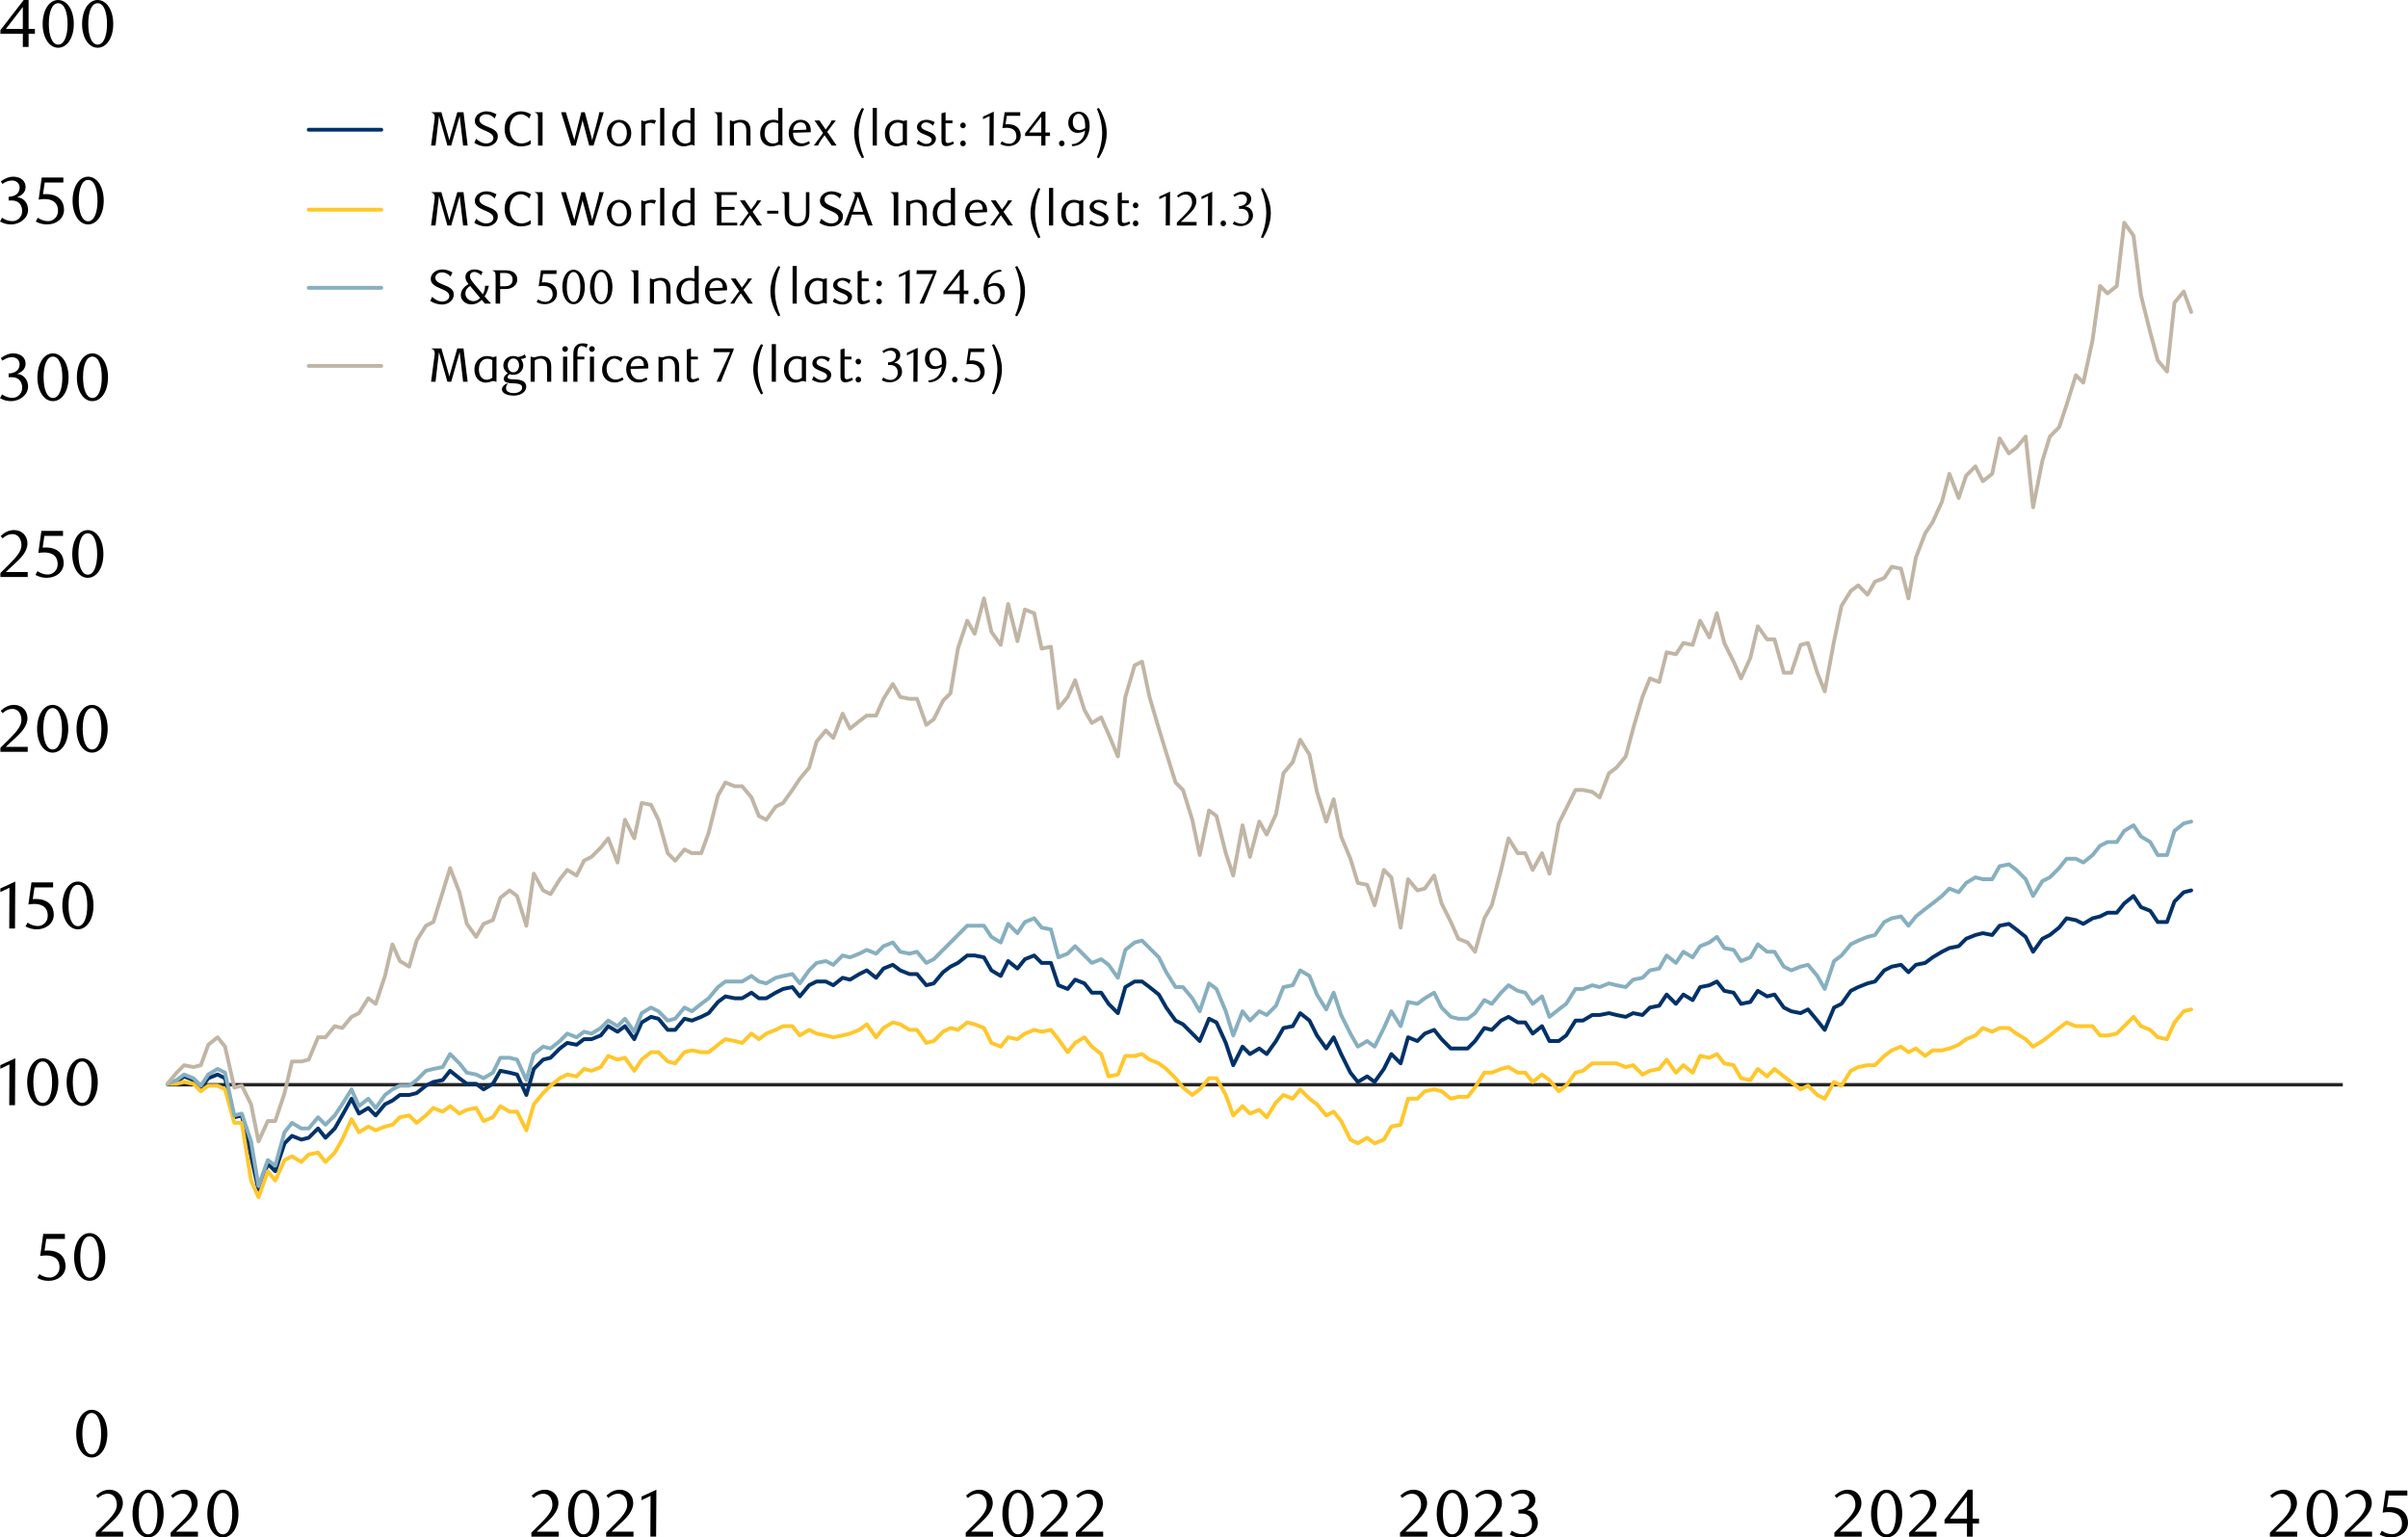 <?xml version="1.0" encoding="UTF-8"?><svg id="GAM" xmlns="http://www.w3.org/2000/svg" xmlns:xlink="http://www.w3.org/1999/xlink" viewBox="0 0 1415.076 903.65"><defs><style>.cls-1,.cls-2,.cls-3,.cls-4,.cls-5,.cls-6{fill:none;}.cls-2{stroke:#003168;}.cls-2,.cls-3,.cls-4,.cls-5{stroke-linecap:round;stroke-width:2.25px;}.cls-2,.cls-3,.cls-4,.cls-5,.cls-6{stroke-linejoin:round;}.cls-3{stroke:#87afbf;}.cls-4{stroke:#ffc72c;}.cls-5{stroke:#c1b5a5;}.cls-6{stroke:#262626;stroke-width:2px;}.cls-7{clip-path:url(#clippath);}</style><clipPath id="clippath"><rect class="cls-1" x="97.803" y="15.579" width="1278.955" height="828.588"/></clipPath></defs><line class="cls-6" x1="97.805" y1="637.567" x2="1376.76" y2="637.567"/><g class="cls-7"><polyline class="cls-2" points="98.351 637.02 103.817 635.927 108.19 632.648 113.655 634.834 118.028 639.207 122.4 633.741 127.866 631.555 132.238 633.741 137.704 656.697 142.076 655.603 147.542 679.652 151.915 699.328 157.38 684.025 161.753 688.397 167.218 672 171.591 667.628 177.056 669.814 181.429 668.721 186.895 663.255 191.267 668.721 196.733 663.255 201.105 655.603 206.571 645.765 210.943 654.51 216.409 651.231 220.781 655.603 226.247 649.045 230.619 646.858 234.992 643.579 240.458 643.579 244.83 642.486 250.296 638.113 254.668 635.927 260.134 634.834 264.506 629.368 269.972 633.741 274.344 637.02 279.81 637.02 284.183 640.3 289.648 637.02 294.021 629.368 299.486 630.462 303.859 631.555 309.324 643.579 313.697 628.275 319.163 622.81 323.535 621.717 329.001 616.251 333.373 612.972 338.839 614.065 343.211 610.785 347.584 610.785 353.049 608.599 357.422 603.133 362.888 606.413 367.26 603.133 372.726 610.785 377.098 600.947 382.564 597.668 386.936 598.761 392.402 605.32 396.774 605.32 402.24 598.761 406.612 599.854 412.078 597.668 416.451 595.482 421.916 588.923 426.289 585.643 431.754 586.737 436.127 586.737 441.592 583.457 445.965 586.737 450.337 586.737 455.803 583.457 460.176 581.271 465.641 580.178 470.014 585.643 475.479 579.085 479.852 576.898 485.317 576.898 489.69 579.085 495.156 574.712 499.528 575.805 504.994 572.526 509.366 570.34 514.832 574.712 519.204 569.247 524.67 567.06 529.042 570.34 534.508 572.526 538.88 572.526 544.346 579.085 548.719 577.992 554.184 571.433 558.557 568.153 562.929 565.967 568.395 561.595 572.767 561.595 578.233 562.688 582.605 570.34 588.071 573.619 592.444 564.874 597.909 569.247 602.282 563.781 607.747 561.595 612.12 565.967 617.585 565.967 621.958 579.085 627.424 581.271 631.796 575.805 637.262 577.992 641.634 583.457 647.1 583.457 651.472 590.016 656.938 595.482 661.31 580.178 666.776 576.898 671.149 576.898 675.521 580.178 680.987 584.55 685.359 592.202 690.825 599.854 695.197 602.04 700.663 607.506 705.035 611.878 710.501 598.761 714.873 600.947 720.339 612.972 724.712 626.089 730.177 615.158 734.55 619.53 740.015 616.251 744.388 619.53 749.853 611.878 754.226 604.227 759.692 603.133 764.064 595.482 769.53 599.854 773.902 608.599 779.368 616.251 783.74 609.692 788.113 619.53 793.578 630.462 797.951 635.927 803.417 632.648 807.789 635.927 813.255 628.275 817.627 619.53 823.093 624.996 827.465 609.692 832.931 611.878 837.303 607.506 842.769 605.32 847.142 610.785 852.607 616.251 856.98 616.251 862.445 616.251 866.818 611.878 872.283 604.227 876.656 605.32 882.121 599.854 886.494 597.668 891.96 600.947 896.332 600.947 900.705 607.506 906.17 603.133 910.543 611.878 916.008 611.878 920.381 608.599 925.846 599.854 930.219 599.854 935.685 596.575 940.057 596.575 945.523 595.482 949.895 596.575 955.361 597.668 959.733 595.482 965.199 596.575 969.571 592.202 975.037 591.109 979.41 584.55 984.875 590.016 989.248 584.55 994.713 587.83 999.086 580.178 1004.551 579.085 1008.924 576.898 1013.296 582.364 1018.762 583.457 1023.135 590.016 1028.6 588.923 1032.973 582.364 1038.438 585.643 1042.811 584.55 1048.276 592.202 1052.649 594.388 1058.114 595.482 1062.487 593.295 1067.953 599.854 1072.325 605.32 1077.791 592.202 1082.163 590.016 1087.629 582.364 1092.001 580.178 1097.467 577.992 1101.839 576.898 1107.305 570.34 1111.678 568.153 1117.143 567.06 1121.516 571.433 1125.888 567.06 1131.354 565.967 1135.726 562.688 1141.192 559.408 1145.564 557.222 1151.03 556.129 1155.403 551.757 1160.868 549.57 1165.241 548.477 1170.706 549.57 1175.079 544.105 1180.544 543.012 1184.917 546.291 1190.383 550.663 1194.755 559.408 1200.221 551.757 1204.593 549.57 1210.059 545.198 1214.431 539.732 1219.897 540.825 1224.269 543.012 1229.735 539.732 1234.108 538.639 1238.48 536.453 1243.946 536.453 1248.318 530.987 1253.784 526.615 1258.156 533.173 1263.622 535.36 1267.994 541.918 1273.46 541.918 1277.832 529.894 1283.298 524.428 1287.671 523.335"/><polyline class="cls-4" points="98.351 637.02 103.817 637.02 108.19 635.927 113.655 637.02 118.028 641.393 122.4 638.113 127.866 638.113 132.238 640.3 137.704 659.976 142.076 659.976 147.542 693.863 151.915 703.701 157.38 688.397 161.753 693.863 167.218 681.838 171.591 679.652 177.056 682.932 181.429 678.559 186.895 677.466 191.267 682.932 196.733 677.466 201.105 669.814 206.571 657.79 210.943 665.442 216.409 662.162 220.781 664.348 226.247 662.162 230.619 661.069 234.992 656.697 240.458 655.603 244.83 659.976 250.296 655.603 254.668 651.231 260.134 653.417 264.506 650.138 269.972 654.51 274.344 652.324 279.81 651.231 284.183 658.883 289.648 656.697 294.021 650.138 299.486 653.417 303.859 653.417 309.324 664.348 313.697 649.045 319.163 642.486 323.535 638.113 329.001 633.741 333.373 631.555 338.839 632.648 343.211 628.275 347.584 629.368 353.049 627.182 357.422 620.623 362.888 622.81 367.26 621.717 372.726 629.368 377.098 622.81 382.564 618.437 386.936 618.437 392.402 623.903 396.774 624.996 402.24 618.437 406.612 617.344 412.078 618.437 416.451 618.437 421.916 614.065 426.289 610.785 431.754 611.878 436.127 612.972 441.592 607.506 445.965 610.785 450.337 607.506 455.803 605.32 460.176 603.133 465.641 603.133 470.014 608.599 475.479 605.32 479.852 607.506 485.317 608.599 489.69 609.692 495.156 608.599 499.528 607.506 504.994 605.32 509.366 602.04 514.832 609.692 519.204 604.227 524.67 600.947 529.042 602.04 534.508 605.32 538.88 605.32 544.346 612.972 548.719 611.878 554.184 606.413 558.557 604.227 562.929 605.32 568.395 600.947 572.767 602.04 578.233 604.227 582.605 612.972 588.071 615.158 592.444 609.692 597.909 610.785 602.282 607.506 607.747 605.32 612.12 606.413 617.585 605.32 621.958 610.785 627.424 618.437 631.796 612.972 637.262 609.692 641.634 615.158 647.1 619.53 651.472 632.648 656.938 631.555 661.31 620.623 666.776 620.623 671.149 619.53 675.521 622.81 680.987 624.996 685.359 628.275 690.825 633.741 695.197 639.207 700.663 643.579 705.035 640.3 710.501 633.741 714.873 633.741 720.339 643.579 724.712 655.603 730.177 650.138 734.55 654.51 740.015 652.324 744.388 656.697 749.853 647.952 754.226 643.579 759.692 645.765 764.064 640.3 769.53 645.765 773.902 649.045 779.368 655.603 783.74 653.417 788.113 658.883 793.578 669.814 797.951 672 803.417 668.721 807.789 672 813.255 669.814 817.627 662.162 823.093 661.069 827.465 645.765 832.931 645.765 837.303 641.393 842.769 640.3 847.142 641.393 852.607 645.765 856.98 644.672 862.445 644.672 866.818 639.207 872.283 630.462 876.656 630.462 882.121 628.275 886.494 627.182 891.96 630.462 896.332 630.462 900.705 635.927 906.17 631.555 910.543 634.834 916.008 641.393 920.381 638.113 925.846 630.462 930.219 629.368 935.685 624.996 940.057 624.996 945.523 624.996 949.895 624.996 955.361 627.182 959.733 626.089 965.199 631.555 969.571 629.368 975.037 628.275 979.41 622.81 984.875 630.462 989.248 626.089 994.713 630.462 999.086 620.623 1004.551 621.717 1008.924 619.53 1013.296 624.996 1018.762 626.089 1023.135 633.741 1028.6 634.834 1032.973 628.275 1038.438 632.648 1042.811 628.275 1048.276 632.648 1052.649 635.927 1058.114 640.3 1062.487 638.113 1067.953 643.579 1072.325 645.765 1077.791 635.927 1082.163 638.113 1087.629 629.368 1092.001 627.182 1097.467 626.089 1101.839 626.089 1107.305 620.623 1111.678 617.344 1117.143 615.158 1121.516 618.437 1125.888 616.251 1131.354 620.623 1135.726 617.344 1141.192 617.344 1145.564 616.251 1151.03 614.065 1155.403 610.785 1160.868 608.599 1165.241 604.227 1170.706 606.413 1175.079 604.227 1180.544 604.227 1184.917 607.506 1190.383 610.785 1194.755 615.158 1200.221 611.878 1204.593 608.599 1210.059 604.227 1214.431 600.947 1219.897 603.133 1224.269 603.133 1229.735 603.133 1234.108 608.599 1238.48 608.599 1243.946 607.506 1248.318 603.133 1253.784 597.668 1258.156 603.133 1263.622 605.32 1267.994 609.692 1273.46 610.785 1277.832 600.947 1283.298 594.388 1287.671 593.295"/><polyline class="cls-3" points="98.351 637.02 103.817 634.834 108.19 631.555 113.655 633.741 118.028 638.113 122.4 631.555 127.866 628.275 132.238 630.462 137.704 655.603 142.076 654.51 147.542 670.907 151.915 697.142 157.38 681.838 161.753 685.118 167.218 665.442 171.591 659.976 177.056 663.255 181.429 663.255 186.895 656.697 191.267 661.069 196.733 655.603 201.105 649.045 206.571 640.3 210.943 650.138 216.409 645.765 220.781 651.231 226.247 643.579 230.619 640.3 234.992 638.113 240.458 638.113 244.83 634.834 250.296 629.368 254.668 628.275 260.134 627.182 264.506 619.53 269.972 624.996 274.344 630.462 279.81 631.555 284.183 633.741 289.648 630.462 294.021 621.717 299.486 621.717 303.859 622.81 309.324 634.834 313.697 619.53 319.163 615.158 323.535 616.251 329.001 611.878 333.373 607.506 338.839 609.692 343.211 606.413 347.584 607.506 353.049 604.227 357.422 599.854 362.888 603.133 367.26 598.761 372.726 606.413 377.098 595.482 382.564 592.202 386.936 594.388 392.402 599.854 396.774 598.761 402.24 592.202 406.612 594.388 412.078 590.016 416.451 586.737 421.916 580.178 426.289 576.898 431.754 576.898 436.127 576.898 441.592 573.619 445.965 576.898 450.337 577.992 455.803 574.712 460.176 573.619 465.641 572.526 470.014 577.992 475.479 570.34 479.852 565.967 485.317 564.874 489.69 567.06 495.156 561.595 499.528 562.688 504.994 560.502 509.366 558.315 514.832 560.502 519.204 556.129 524.67 553.943 529.042 559.408 534.508 560.502 538.88 559.408 544.346 565.967 548.719 563.781 554.184 558.315 558.557 553.943 562.929 549.57 568.395 544.105 572.767 544.105 578.233 544.105 582.605 550.663 588.071 553.943 592.444 543.012 597.909 548.477 602.282 541.918 607.747 539.732 612.12 545.198 617.585 546.291 621.958 562.688 627.424 560.502 631.796 556.129 637.262 561.595 641.634 565.967 647.1 563.781 651.472 567.06 656.938 574.712 661.31 558.315 666.776 553.943 671.149 552.85 675.521 557.222 680.987 562.688 685.359 571.433 690.825 580.178 695.197 580.178 700.663 586.737 705.035 594.388 710.501 577.992 714.873 581.271 720.339 594.388 724.712 608.599 730.177 594.388 734.55 599.854 740.015 594.388 744.388 596.575 749.853 591.109 754.226 580.178 759.692 579.085 764.064 570.34 769.53 573.619 773.902 584.55 779.368 593.295 783.74 583.457 788.113 596.575 793.578 607.506 797.951 615.158 803.417 611.878 807.789 615.158 813.255 604.227 817.627 594.388 823.093 603.133 827.465 588.923 832.931 590.016 837.303 586.737 842.769 583.457 847.142 592.202 852.607 597.668 856.98 598.761 862.445 598.761 866.818 595.482 872.283 587.83 876.656 590.016 882.121 583.457 886.494 579.085 891.96 582.364 896.332 583.457 900.705 590.016 906.17 585.643 910.543 597.668 916.008 593.295 920.381 590.016 925.846 581.271 930.219 581.271 935.685 579.085 940.057 580.178 945.523 577.992 949.895 579.085 955.361 580.178 959.733 575.805 965.199 574.712 969.571 570.34 975.037 569.247 979.41 561.595 984.875 565.967 989.248 559.408 994.713 562.688 999.086 556.129 1004.551 553.943 1008.924 550.663 1013.296 557.222 1018.762 558.315 1023.135 564.874 1028.6 562.688 1032.973 555.036 1038.438 559.408 1042.811 559.408 1048.276 568.153 1052.649 570.34 1058.114 568.153 1062.487 567.06 1067.953 573.619 1072.325 581.271 1077.791 564.874 1082.163 561.595 1087.629 555.036 1092.001 552.85 1097.467 550.663 1101.839 549.57 1107.305 541.918 1111.678 539.732 1117.143 538.639 1121.516 544.105 1125.888 538.639 1131.354 534.267 1135.726 530.987 1141.192 526.615 1145.564 522.242 1151.03 524.428 1155.403 518.963 1160.868 515.683 1165.241 516.777 1170.706 516.777 1175.079 509.125 1180.544 508.032 1184.917 511.311 1190.383 516.777 1194.755 526.615 1200.221 517.87 1204.593 515.683 1210.059 510.218 1214.431 504.752 1219.897 504.752 1224.269 506.939 1229.735 502.566 1234.108 497.1 1238.48 494.914 1243.946 494.914 1248.318 488.355 1253.784 485.076 1258.156 491.635 1263.622 494.914 1267.994 502.566 1273.46 502.566 1277.832 488.355 1283.298 483.983 1287.671 482.89"/><polyline class="cls-5" points="98.351 637.02 103.817 630.462 108.19 626.089 113.655 627.182 118.028 626.089 122.4 614.065 127.866 609.692 132.238 615.158 137.704 639.207 142.076 638.113 147.542 649.045 151.915 670.907 157.38 658.883 161.753 658.883 167.218 642.486 171.591 623.903 177.056 623.903 181.429 622.81 186.895 609.692 191.267 609.692 196.733 603.133 201.105 604.227 206.571 597.668 210.943 595.482 216.409 586.737 220.781 590.016 226.247 573.619 230.619 555.036 234.992 564.874 240.458 568.153 244.83 552.85 250.296 544.105 254.668 541.918 260.134 524.428 264.506 510.218 269.972 524.428 274.344 543.012 279.81 550.663 284.183 543.012 289.648 540.825 294.021 527.708 299.486 523.335 303.859 526.615 309.324 544.105 313.697 513.497 319.163 523.335 323.535 525.522 329.001 516.777 333.373 511.311 338.839 514.59 343.211 505.845 347.584 503.659 353.049 498.194 357.422 492.728 362.888 506.939 367.26 481.797 372.726 492.728 377.098 471.959 382.564 473.052 386.936 481.797 392.402 501.473 396.774 505.845 402.24 499.287 406.612 501.473 412.078 501.473 416.451 489.449 421.916 467.586 426.289 459.934 431.754 462.12 436.127 462.12 441.592 468.679 445.965 479.61 450.337 481.797 455.803 474.145 460.176 471.959 465.641 464.307 470.014 457.748 475.479 451.189 479.852 435.885 485.317 429.327 489.69 433.699 495.156 419.489 499.528 428.234 504.994 423.861 509.366 420.582 514.832 420.582 519.204 410.744 524.67 401.999 529.042 409.65 534.508 410.744 538.88 410.744 544.346 426.047 548.719 422.768 554.184 411.837 558.557 407.464 562.929 381.229 568.395 364.832 572.767 372.484 578.233 351.715 582.605 371.391 588.071 379.043 592.444 354.994 597.909 376.857 602.282 358.274 607.747 360.46 612.12 381.229 617.585 380.136 621.958 416.209 627.424 409.65 631.796 399.812 637.262 417.302 641.634 424.954 647.1 421.675 651.472 431.513 656.938 444.63 661.31 409.65 666.776 391.067 671.149 388.881 675.521 409.65 680.987 428.234 685.359 442.444 690.825 459.934 695.197 464.307 700.663 481.797 705.035 502.566 710.501 476.331 714.873 479.61 720.339 501.473 724.712 514.59 730.177 485.076 734.55 503.659 740.015 482.89 744.388 490.542 749.853 478.517 754.226 454.469 759.692 447.91 764.064 434.792 769.53 443.537 773.902 465.4 779.368 482.89 783.74 469.772 788.113 491.635 793.578 504.752 797.951 518.963 803.417 520.056 807.789 532.08 813.255 511.311 817.627 515.683 823.093 545.198 827.465 516.777 832.931 523.335 837.303 522.242 842.769 514.59 847.142 530.987 852.607 541.918 856.98 551.757 862.445 553.943 866.818 559.408 872.283 539.732 876.656 532.08 882.121 511.311 886.494 492.728 891.96 501.473 896.332 501.473 900.705 511.311 906.17 501.473 910.543 513.497 916.008 483.983 920.381 475.238 925.846 464.307 930.219 464.307 935.685 465.4 940.057 468.679 945.523 454.469 949.895 451.189 955.361 444.63 959.733 428.234 965.199 409.65 969.571 398.719 975.037 400.905 979.41 383.415 984.875 384.509 989.248 377.95 994.713 379.043 999.086 364.832 1004.551 374.67 1008.924 360.46 1013.296 377.95 1018.762 388.881 1023.135 398.719 1028.6 386.695 1032.973 368.112 1038.438 375.764 1042.811 375.764 1048.276 395.44 1052.649 395.44 1058.114 379.043 1062.487 377.95 1067.953 395.44 1072.325 406.371 1077.791 376.857 1082.163 356.087 1087.629 347.342 1092.001 344.063 1097.467 349.529 1101.839 341.877 1107.305 339.691 1111.678 333.132 1117.143 334.225 1121.516 351.715 1125.888 327.666 1131.354 313.456 1135.726 306.897 1141.192 294.872 1145.564 278.476 1151.03 292.686 1155.403 279.569 1160.868 274.103 1165.241 282.848 1170.706 278.476 1175.079 257.706 1180.544 266.451 1184.917 263.172 1190.383 256.613 1194.755 298.152 1200.221 270.824 1204.593 256.613 1210.059 251.147 1214.431 238.03 1219.897 220.54 1224.269 224.912 1229.735 199.771 1234.108 168.07 1238.48 172.443 1243.946 168.07 1248.318 130.904 1253.784 138.556 1258.156 173.536 1263.622 195.398 1267.994 211.795 1273.46 218.354 1277.832 177.908 1283.298 171.349 1287.671 183.374"/></g><path d="M53.874,856.664c-5.194,0-9.09-5.824-9.09-13.932,0-8.225,3.856-14.127,9.09-14.127,5.312,0,9.208,5.902,9.208,14.088s-3.896,13.971-9.208,13.971ZM53.913,830.494c-3.66,0-5.51,5.234-5.51,12.16,0,6.887,1.929,12.16,5.51,12.16,3.62,0,5.509-5.273,5.509-12.082,0-6.965-1.85-12.238-5.509-12.238Z"/><path d="M38.132,728.178h-10.94l-1.023,6.887c.59-.04,1.181-.079,1.731-.079,8.343,0,10.625,5.116,10.625,9.209,0,5.272-4.644,8.618-9.877,8.618-2.125,0-4.171-.354-6.729-1.692l1.22-2.243c1.889,1.338,3.975,2.007,6.1,2.007,2.873,0,5.746-2.4,5.746-5.981,0-5.628-4.132-7.005-7.949-7.005-1.22,0-2.44.157-3.423.314l1.81-12.986h12.711v2.952Z"/><path d="M52.652,752.812c-5.194,0-9.09-5.824-9.09-13.932,0-8.225,3.856-14.127,9.09-14.127,5.312,0,9.208,5.902,9.208,14.088s-3.896,13.971-9.208,13.971ZM52.692,726.643c-3.66,0-5.51,5.234-5.51,12.16,0,6.887,1.929,12.16,5.51,12.16,3.62,0,5.509-5.273,5.509-12.082,0-6.965-1.85-12.238-5.509-12.238Z"/><path d="M5.431,649.592l.118-23.966-5.352,2.559v-2.126l8.776-4.053-.158,27.586h-3.384Z"/><path d="M25.067,650.064c-5.194,0-9.09-5.824-9.09-13.932,0-8.225,3.856-14.127,9.09-14.127,5.312,0,9.208,5.902,9.208,14.088s-3.896,13.971-9.208,13.971ZM25.107,623.895c-3.66,0-5.51,5.234-5.51,12.16,0,6.887,1.929,12.16,5.51,12.16,3.62,0,5.509-5.273,5.509-12.082,0-6.965-1.85-12.238-5.509-12.238Z"/><path d="M48.246,650.064c-5.194,0-9.09-5.824-9.09-13.932,0-8.225,3.856-14.127,9.09-14.127,5.312,0,9.208,5.902,9.208,14.088s-3.896,13.971-9.208,13.971ZM48.285,623.895c-3.66,0-5.51,5.234-5.51,12.16,0,6.887,1.929,12.16,5.51,12.16,3.62,0,5.509-5.273,5.509-12.082,0-6.965-1.85-12.238-5.509-12.238Z"/><path d="M5.431,545.74l.118-23.966-5.352,2.559v-2.126l8.776-4.053-.158,27.586h-3.384Z"/><path d="M31.207,521.578h-10.94l-1.023,6.887c.59-.04,1.181-.079,1.731-.079,8.343,0,10.625,5.116,10.625,9.209,0,5.272-4.644,8.618-9.878,8.618-2.125,0-4.171-.354-6.729-1.692l1.22-2.243c1.889,1.338,3.975,2.007,6.1,2.007,2.873,0,5.746-2.4,5.746-5.981,0-5.628-4.132-7.005-7.949-7.005-1.22,0-2.44.157-3.424.314l1.811-12.986h12.711v2.952Z"/><path d="M45.727,546.213c-5.194,0-9.09-5.824-9.09-13.932,0-8.225,3.856-14.127,9.09-14.127,5.312,0,9.208,5.902,9.208,14.088s-3.896,13.971-9.208,13.971ZM45.767,520.043c-3.66,0-5.51,5.234-5.51,12.16,0,6.887,1.929,12.16,5.51,12.16,3.62,0,5.509-5.273,5.509-12.082,0-6.965-1.85-12.238-5.509-12.238Z"/><path d="M.236,441.889v-2.361l5.194-5.155c4.329-4.289,7.162-7.674,7.162-11.137,0-3.777-2.007-6.571-5.234-6.571-2.282,0-4.25,1.022-5.824,2.519l-1.142-1.417c2.558-2.282,4.88-3.463,7.949-3.463,4.329,0,7.792,3.188,7.792,7.831,0,4.84-4.132,8.814-6.533,11.058l-6.218,5.785h12.908v2.912H.236Z"/><path d="M30.892,442.361c-5.194,0-9.09-5.824-9.09-13.932,0-8.225,3.856-14.127,9.09-14.127,5.312,0,9.208,5.902,9.208,14.088s-3.896,13.971-9.208,13.971ZM30.932,416.191c-3.66,0-5.51,5.234-5.51,12.16,0,6.887,1.929,12.16,5.51,12.16,3.62,0,5.509-5.273,5.509-12.082,0-6.965-1.85-12.238-5.509-12.238Z"/><path d="M54.07,442.361c-5.194,0-9.09-5.824-9.09-13.932,0-8.225,3.856-14.127,9.09-14.127,5.312,0,9.208,5.902,9.208,14.088s-3.896,13.971-9.208,13.971ZM54.109,416.191c-3.66,0-5.51,5.234-5.51,12.16,0,6.887,1.929,12.16,5.51,12.16,3.62,0,5.509-5.273,5.509-12.082,0-6.965-1.85-12.238-5.509-12.238Z"/><path d="M.236,339.139v-2.361l5.194-5.155c4.329-4.289,7.162-7.674,7.162-11.137,0-3.777-2.007-6.571-5.234-6.571-2.282,0-4.25,1.022-5.824,2.519l-1.142-1.417c2.558-2.282,4.88-3.463,7.949-3.463,4.329,0,7.792,3.188,7.792,7.831,0,4.84-4.132,8.814-6.533,11.058l-6.218,5.785h12.908v2.912H.236Z"/><path d="M37.031,314.977h-10.94l-1.023,6.887c.59-.04,1.181-.079,1.731-.079,8.343,0,10.625,5.116,10.625,9.209,0,5.272-4.644,8.618-9.877,8.618-2.125,0-4.171-.354-6.729-1.692l1.22-2.243c1.889,1.338,3.975,2.007,6.1,2.007,2.873,0,5.746-2.4,5.746-5.981,0-5.628-4.132-7.005-7.949-7.005-1.22,0-2.44.157-3.423.314l1.81-12.986h12.711v2.952Z"/><path d="M51.552,339.611c-5.194,0-9.09-5.824-9.09-13.932,0-8.225,3.856-14.127,9.09-14.127,5.312,0,9.208,5.902,9.208,14.088s-3.896,13.971-9.208,13.971ZM51.591,313.441c-3.66,0-5.51,5.234-5.51,12.16,0,6.887,1.929,12.16,5.51,12.16,3.62,0,5.509-5.273,5.509-12.082,0-6.965-1.85-12.238-5.509-12.238Z"/><path d="M16.489,227.222c0,4.801-4.762,8.54-9.956,8.54-1.968,0-4.093-.354-6.533-1.692l1.181-2.243c1.928,1.338,3.975,2.007,6.139,2.007,2.951,0,5.706-2.361,5.706-5.903,0-4.092-2.558-6.217-5.864-6.217h-2.085v-2.204c3.778-.118,6.454-1.968,6.454-5.47,0-2.4-1.967-4.093-4.368-4.093-2.085,0-3.778.669-5.745,2.007l-.945-1.495c2.322-1.692,4.762-2.755,7.359-2.755,4.289,0,7.201,2.479,7.201,6.021,0,3.188-2.204,4.998-4.998,6.021,3.856.314,6.454,3.424,6.454,7.477Z"/><path d="M31.088,235.762c-5.194,0-9.09-5.824-9.09-13.932,0-8.225,3.856-14.127,9.09-14.127,5.312,0,9.208,5.902,9.208,14.088s-3.896,13.971-9.208,13.971ZM31.128,209.592c-3.66,0-5.51,5.234-5.51,12.16,0,6.887,1.929,12.16,5.51,12.16,3.62,0,5.509-5.273,5.509-12.082,0-6.965-1.85-12.238-5.509-12.238Z"/><path d="M54.267,235.762c-5.194,0-9.09-5.824-9.09-13.932,0-8.225,3.856-14.127,9.09-14.127,5.312,0,9.208,5.902,9.208,14.088s-3.896,13.971-9.208,13.971ZM54.306,209.592c-3.66,0-5.51,5.234-5.51,12.16,0,6.887,1.929,12.16,5.51,12.16,3.62,0,5.509-5.273,5.509-12.082,0-6.965-1.85-12.238-5.509-12.238Z"/><path d="M16.489,123.37c0,4.801-4.762,8.54-9.956,8.54-1.968,0-4.093-.354-6.533-1.692l1.181-2.243c1.928,1.338,3.975,2.007,6.139,2.007,2.951,0,5.706-2.361,5.706-5.903,0-4.092-2.558-6.217-5.864-6.217h-2.085v-2.204c3.778-.118,6.454-1.968,6.454-5.47,0-2.4-1.967-4.092-4.368-4.092-2.085,0-3.778.669-5.745,2.007l-.945-1.496c2.322-1.692,4.762-2.754,7.359-2.754,4.289,0,7.201,2.479,7.201,6.021,0,3.188-2.204,4.998-4.998,6.021,3.856.315,6.454,3.424,6.454,7.477Z"/><path d="M37.228,107.275h-10.94l-1.023,6.887c.59-.039,1.181-.079,1.731-.079,8.343,0,10.625,5.116,10.625,9.209,0,5.272-4.644,8.618-9.877,8.618-2.125,0-4.171-.354-6.729-1.692l1.22-2.243c1.889,1.338,3.975,2.007,6.1,2.007,2.873,0,5.746-2.4,5.746-5.981,0-5.628-4.132-7.005-7.949-7.005-1.22,0-2.44.157-3.423.314l1.81-12.986h12.711v2.951Z"/><path d="M51.748,131.91c-5.194,0-9.09-5.824-9.09-13.932,0-8.224,3.856-14.127,9.09-14.127,5.312,0,9.208,5.903,9.208,14.088s-3.896,13.971-9.208,13.971ZM51.788,105.74c-3.66,0-5.51,5.234-5.51,12.16,0,6.887,1.929,12.16,5.51,12.16,3.62,0,5.509-5.273,5.509-12.082,0-6.965-1.85-12.238-5.509-12.238Z"/><path d="M16.804,19.833v7.752h-3.384v-7.752H.236v-2.125L13.931,0h2.873v17h3.699v2.833h-3.699ZM13.419,4.093L3.463,17h9.956V4.093Z"/><path d="M34.158,28.058c-5.194,0-9.09-5.824-9.09-13.931,0-8.225,3.856-14.127,9.09-14.127,5.312,0,9.208,5.903,9.208,14.088s-3.896,13.97-9.208,13.97ZM34.197,1.889c-3.66,0-5.51,5.234-5.51,12.16,0,6.887,1.929,12.16,5.51,12.16,3.62,0,5.509-5.273,5.509-12.081,0-6.965-1.85-12.239-5.509-12.239Z"/><path d="M57.336,28.058c-5.194,0-9.09-5.824-9.09-13.931,0-8.225,3.856-14.127,9.09-14.127,5.312,0,9.208,5.903,9.208,14.088s-3.896,13.97-9.208,13.97ZM57.375,1.889c-3.66,0-5.51,5.234-5.51,12.16,0,6.887,1.929,12.16,5.51,12.16,3.62,0,5.509-5.273,5.509-12.081,0-6.965-1.85-12.239-5.509-12.239Z"/><path d="M56.312,903.178v-2.361l5.194-5.155c4.329-4.289,7.162-7.674,7.162-11.137,0-3.777-2.007-6.571-5.234-6.571-2.282,0-4.25,1.022-5.824,2.519l-1.142-1.417c2.558-2.282,4.88-3.463,7.949-3.463,4.329,0,7.792,3.188,7.792,7.831,0,4.84-4.132,8.814-6.533,11.058l-6.218,5.785h12.908v2.912h-16.056Z"/><path d="M86.968,903.65c-5.194,0-9.09-5.824-9.09-13.932,0-8.225,3.856-14.127,9.09-14.127,5.312,0,9.208,5.902,9.208,14.088s-3.896,13.971-9.208,13.971ZM87.008,877.48c-3.66,0-5.51,5.234-5.51,12.16,0,6.887,1.929,12.16,5.51,12.16,3.62,0,5.509-5.273,5.509-12.082,0-6.965-1.85-12.238-5.509-12.238Z"/><path d="M100.269,903.178v-2.361l5.194-5.155c4.329-4.289,7.162-7.674,7.162-11.137,0-3.777-2.007-6.571-5.234-6.571-2.282,0-4.25,1.022-5.824,2.519l-1.142-1.417c2.558-2.282,4.88-3.463,7.949-3.463,4.329,0,7.792,3.188,7.792,7.831,0,4.84-4.132,8.814-6.533,11.058l-6.218,5.785h12.908v2.912h-16.056Z"/><path d="M130.924,903.65c-5.194,0-9.09-5.824-9.09-13.932,0-8.225,3.856-14.127,9.09-14.127,5.312,0,9.208,5.902,9.208,14.088s-3.896,13.971-9.208,13.971ZM130.964,877.48c-3.66,0-5.51,5.234-5.51,12.16,0,6.887,1.929,12.16,5.51,12.16,3.62,0,5.509-5.273,5.509-12.082,0-6.965-1.85-12.238-5.509-12.238Z"/><path d="M312.262,903.178v-2.361l5.194-5.155c4.329-4.289,7.162-7.674,7.162-11.137,0-3.777-2.007-6.571-5.234-6.571-2.282,0-4.25,1.022-5.824,2.519l-1.142-1.417c2.558-2.282,4.88-3.463,7.949-3.463,4.329,0,7.792,3.188,7.792,7.831,0,4.84-4.132,8.814-6.533,11.058l-6.218,5.785h12.908v2.912h-16.056Z"/><path d="M342.917,903.65c-5.194,0-9.09-5.824-9.09-13.932,0-8.225,3.856-14.127,9.09-14.127,5.312,0,9.208,5.902,9.208,14.088s-3.896,13.971-9.208,13.971ZM342.957,877.48c-3.66,0-5.51,5.234-5.51,12.16,0,6.887,1.929,12.16,5.51,12.16,3.62,0,5.509-5.273,5.509-12.082,0-6.965-1.85-12.238-5.509-12.238Z"/><path d="M356.218,903.178v-2.361l5.194-5.155c4.329-4.289,7.162-7.674,7.162-11.137,0-3.777-2.007-6.571-5.234-6.571-2.282,0-4.25,1.022-5.824,2.519l-1.142-1.417c2.558-2.282,4.88-3.463,7.949-3.463,4.329,0,7.792,3.188,7.792,7.831,0,4.84-4.132,8.814-6.533,11.058l-6.218,5.785h12.908v2.912h-16.056Z"/><path d="M382.19,903.178l.118-23.966-5.352,2.559v-2.126l8.776-4.053-.158,27.586h-3.384Z"/><path d="M567.502,903.178v-2.361l5.194-5.155c4.329-4.289,7.162-7.674,7.162-11.137,0-3.777-2.007-6.571-5.234-6.571-2.282,0-4.25,1.022-5.824,2.519l-1.142-1.417c2.558-2.282,4.88-3.463,7.949-3.463,4.329,0,7.792,3.188,7.792,7.831,0,4.84-4.132,8.814-6.533,11.058l-6.218,5.785h12.908v2.912h-16.056Z"/><path d="M598.158,903.65c-5.194,0-9.09-5.824-9.09-13.932,0-8.225,3.856-14.127,9.09-14.127,5.312,0,9.208,5.902,9.208,14.088s-3.896,13.971-9.208,13.971ZM598.197,877.48c-3.66,0-5.51,5.234-5.51,12.16,0,6.887,1.929,12.16,5.51,12.16,3.62,0,5.509-5.273,5.509-12.082,0-6.965-1.85-12.238-5.509-12.238Z"/><path d="M611.458,903.178v-2.361l5.194-5.155c4.329-4.289,7.162-7.674,7.162-11.137,0-3.777-2.007-6.571-5.234-6.571-2.282,0-4.25,1.022-5.824,2.519l-1.142-1.417c2.558-2.282,4.88-3.463,7.949-3.463,4.329,0,7.792,3.188,7.792,7.831,0,4.84-4.132,8.814-6.533,11.058l-6.218,5.785h12.908v2.912h-16.056Z"/><path d="M632.236,903.178v-2.361l5.194-5.155c4.329-4.289,7.162-7.674,7.162-11.137,0-3.777-2.007-6.571-5.234-6.571-2.282,0-4.25,1.022-5.824,2.519l-1.142-1.417c2.558-2.282,4.88-3.463,7.949-3.463,4.329,0,7.792,3.188,7.792,7.831,0,4.84-4.132,8.814-6.533,11.058l-6.218,5.785h12.908v2.912h-16.056Z"/><path d="M822.742,903.178v-2.361l5.195-5.155c4.328-4.289,7.162-7.674,7.162-11.137,0-3.777-2.007-6.571-5.234-6.571-2.282,0-4.25,1.022-5.824,2.519l-1.141-1.417c2.558-2.282,4.879-3.463,7.949-3.463,4.328,0,7.791,3.188,7.791,7.831,0,4.84-4.132,8.814-6.532,11.058l-6.218,5.785h12.908v2.912h-16.057Z"/><path d="M853.398,903.65c-5.194,0-9.091-5.824-9.091-13.932,0-8.225,3.857-14.127,9.091-14.127,5.312,0,9.208,5.902,9.208,14.088s-3.896,13.971-9.208,13.971ZM853.437,877.48c-3.659,0-5.509,5.234-5.509,12.16,0,6.887,1.928,12.16,5.509,12.16,3.621,0,5.51-5.273,5.51-12.082,0-6.965-1.85-12.238-5.51-12.238Z"/><path d="M866.698,903.178v-2.361l5.195-5.155c4.328-4.289,7.162-7.674,7.162-11.137,0-3.777-2.007-6.571-5.234-6.571-2.282,0-4.25,1.022-5.824,2.519l-1.141-1.417c2.558-2.282,4.879-3.463,7.949-3.463,4.328,0,7.791,3.188,7.791,7.831,0,4.84-4.132,8.814-6.532,11.058l-6.218,5.785h12.908v2.912h-16.057Z"/><path d="M903.729,895.11c0,4.801-4.762,8.54-9.956,8.54-1.968,0-4.093-.354-6.532-1.692l1.181-2.243c1.928,1.338,3.975,2.007,6.139,2.007,2.951,0,5.706-2.361,5.706-5.903,0-4.092-2.558-6.217-5.863-6.217h-2.086v-2.204c3.777-.118,6.454-1.968,6.454-5.47,0-2.4-1.968-4.093-4.368-4.093-2.086,0-3.778.669-5.746,2.007l-.944-1.495c2.322-1.692,4.762-2.755,7.359-2.755,4.289,0,7.201,2.479,7.201,6.021,0,3.188-2.204,4.998-4.998,6.021,3.856.314,6.454,3.424,6.454,7.477Z"/><path d="M1077.982,903.178v-2.361l5.195-5.155c4.328-4.289,7.162-7.674,7.162-11.137,0-3.777-2.007-6.571-5.234-6.571-2.282,0-4.25,1.022-5.824,2.519l-1.141-1.417c2.558-2.282,4.879-3.463,7.949-3.463,4.328,0,7.791,3.188,7.791,7.831,0,4.84-4.132,8.814-6.532,11.058l-6.218,5.785h12.908v2.912h-16.057Z"/><path d="M1108.638,903.65c-5.194,0-9.091-5.824-9.091-13.932,0-8.225,3.857-14.127,9.091-14.127,5.312,0,9.208,5.902,9.208,14.088s-3.896,13.971-9.208,13.971ZM1108.677,877.48c-3.659,0-5.509,5.234-5.509,12.16,0,6.887,1.928,12.16,5.509,12.16,3.621,0,5.51-5.273,5.51-12.082,0-6.965-1.85-12.238-5.51-12.238Z"/><path d="M1121.938,903.178v-2.361l5.195-5.155c4.328-4.289,7.162-7.674,7.162-11.137,0-3.777-2.007-6.571-5.234-6.571-2.282,0-4.25,1.022-5.824,2.519l-1.141-1.417c2.558-2.282,4.879-3.463,7.949-3.463,4.328,0,7.791,3.188,7.791,7.831,0,4.84-4.132,8.814-6.532,11.058l-6.218,5.785h12.908v2.912h-16.057Z"/><path d="M1159.284,895.426v7.752h-3.384v-7.752h-13.184v-2.126l13.695-17.708h2.872v17h3.699v2.834h-3.699ZM1155.9,879.685l-9.956,12.907h9.956v-12.907Z"/><path d="M1333.931,903.178v-2.361l5.195-5.155c4.328-4.289,7.162-7.674,7.162-11.137,0-3.777-2.007-6.571-5.234-6.571-2.282,0-4.25,1.022-5.824,2.519l-1.141-1.417c2.558-2.282,4.879-3.463,7.949-3.463,4.328,0,7.791,3.188,7.791,7.831,0,4.84-4.132,8.814-6.532,11.058l-6.218,5.785h12.908v2.912h-16.057Z"/><path d="M1364.587,903.65c-5.194,0-9.091-5.824-9.091-13.932,0-8.225,3.857-14.127,9.091-14.127,5.312,0,9.208,5.902,9.208,14.088s-3.896,13.971-9.208,13.971ZM1364.626,877.48c-3.659,0-5.509,5.234-5.509,12.16,0,6.887,1.928,12.16,5.509,12.16,3.621,0,5.51-5.273,5.51-12.082,0-6.965-1.85-12.238-5.51-12.238Z"/><path d="M1377.887,903.178v-2.361l5.195-5.155c4.328-4.289,7.162-7.674,7.162-11.137,0-3.777-2.007-6.571-5.234-6.571-2.282,0-4.25,1.022-5.824,2.519l-1.141-1.417c2.558-2.282,4.879-3.463,7.949-3.463,4.328,0,7.791,3.188,7.791,7.831,0,4.84-4.132,8.814-6.532,11.058l-6.218,5.785h12.908v2.912h-16.057Z"/><path d="M1414.682,879.016h-10.939l-1.023,6.887c.59-.04,1.181-.079,1.731-.079,8.343,0,10.625,5.116,10.625,9.209,0,5.272-4.644,8.618-9.877,8.618-2.125,0-4.172-.354-6.729-1.692l1.22-2.243c1.889,1.338,3.975,2.007,6.1,2.007,2.873,0,5.746-2.4,5.746-5.981,0-5.628-4.133-7.005-7.949-7.005-1.221,0-2.44.157-3.424.314l1.81-12.986h12.711v2.952Z"/><line class="cls-2" x1="181.429" y1="76.248" x2="224.061" y2="76.248"/><path d="M272.151,85.539l-2.018-17.397-4.975,17.397h-2.246l-4.946-17.397-2.018,17.397h-2.615l2.075-15.664c.17-1.279,0-2.302-.512-2.956-.285-.37-.825-.683-1.308-.711v-.256h5.799l4.435,15.493c.114.37.199.853.228,1.137.028-.284.142-.739.256-1.108l4.435-15.521h3.639l2.445,19.586h-2.672Z"/><path d="M290.68,69.648c-1.109-1.308-2.871-2.473-5.003-2.473-2.246,0-3.951,1.279-3.951,3.155,0,2.246,2.473,3.184,4.946,4.207,2.814,1.109,5.884,2.388,5.884,5.572,0,3.724-3.383,5.97-6.936,5.97-2.445,0-5.231-.966-6.879-2.104l1.08-2.445c1.336,1.365,3.61,2.786,5.913,2.786,2.416,0,4.207-1.365,4.207-3.212,0-2.246-2.559-3.354-5.174-4.463-2.757-1.166-5.742-2.559-5.742-5.572,0-3.525,3.468-5.629,6.879-5.629,2.246,0,4.292.881,5.856,1.763l-1.08,2.445Z"/><path d="M310.973,69.648c-.825-1.052-2.814-2.473-4.804-2.473-3.724,0-6.624,3.326-6.624,8.443,0,5.373,3.241,8.699,6.908,8.699,1.762,0,3.781-.625,5.401-1.961v2.331c-1.336.825-3.383,1.365-5.714,1.365-5.315,0-9.58-3.752-9.58-10.234,0-5.913,3.695-10.376,9.608-10.376,2.104,0,4.207.739,5.884,1.763l-1.08,2.445Z"/><path d="M318.843,85.539h-2.672v-15.664c0-1.279,0-2.302-.512-2.956-.284-.37-.824-.683-1.308-.711v-.256h4.491v19.586Z"/><path d="M348.802,85.539h-2.559l-3.639-13.787c-.114-.37-.228-.938-.256-1.223-.028.285-.142.825-.228,1.194l-3.781,13.815h-2.559l-6.055-19.586h2.786l4.719,15.408c.113.37.227.938.255,1.222.029-.284.114-.824.228-1.194l3.895-15.436h2.047l4.122,15.436c.114.37.227.91.227,1.194.029-.284.143-.853.256-1.222l2.701-10.063c.739-2.871,1.109-4.065,1.166-5.344h2.672l-5.998,19.586Z"/><path d="M363.834,86.079c-4.008,0-7.192-3.241-7.192-7.846,0-4.548,3.184-7.817,7.192-7.817,3.951,0,7.135,3.269,7.135,7.817,0,4.605-3.184,7.846-7.135,7.846ZM363.834,71.951c-2.616,0-4.577,2.758-4.577,6.283,0,3.497,1.905,6.311,4.577,6.311,2.587,0,4.548-2.814,4.548-6.311,0-3.525-1.961-6.283-4.548-6.283Z"/><path d="M384.696,72.804c-.938-.426-1.763-.625-2.53-.625-.966,0-1.848.284-2.899.881v12.479h-2.417v-14.754h.37c.568.313,1.052.427,1.507.427,1.166,0,2.473-.825,4.406-.825.711,0,1.479.114,2.388.398l-.824,2.019Z"/><path d="M390.378,85.539h-2.445v-22.116h2.445v22.116Z"/><path d="M408.172,85.539h-.398c-.483-.312-.91-.426-1.336-.426-1.223,0-2.36.91-4.548.91-2.445,0-4.264-1.052-5.373-2.615-.995-1.45-1.421-3.042-1.421-5.032,0-3.013,1.251-5.117,3.099-6.51,1.279-.967,2.957-1.479,4.52-1.479,1.421,0,2.388.313,3.013.541v-7.505h2.445v22.116ZM405.727,72.491c-.881-.341-1.763-.541-2.644-.541-2.871,0-5.373,2.019-5.373,6.396,0,2.899,1.563,5.998,5.032,5.998,1.365,0,2.473-.625,2.985-1.052v-10.802Z"/><path d="M424.256,85.539h-2.672v-15.664c0-1.279,0-2.302-.512-2.956-.284-.37-.824-.683-1.308-.711v-.256h4.491v19.586Z"/><path d="M438.582,85.539v-8.244c0-1.621-.199-2.814-.711-3.639-.654-1.137-1.791-1.706-3.042-1.706-1.421,0-2.502.483-3.497,1.109v12.479h-2.417v-14.754h.37c.682.313,1.052.427,1.507.427,1.25,0,2.274-.825,4.377-.825,2.274,0,3.866.768,4.833,2.189.768,1.166,1.023,2.559,1.023,4.292v8.67h-2.444Z"/><path d="M459.784,85.539h-.398c-.483-.312-.91-.426-1.336-.426-1.223,0-2.36.91-4.548.91-2.445,0-4.264-1.052-5.373-2.615-.995-1.45-1.421-3.042-1.421-5.032,0-3.013,1.251-5.117,3.099-6.51,1.279-.967,2.957-1.479,4.52-1.479,1.421,0,2.388.313,3.013.541v-7.505h2.445v22.116ZM457.339,72.491c-.881-.341-1.763-.541-2.644-.541-2.871,0-5.373,2.019-5.373,6.396,0,2.899,1.563,5.998,5.032,5.998,1.365,0,2.473-.625,2.985-1.052v-10.802Z"/><path d="M466.034,78.034c0,3.866,2.246,6.254,5.288,6.254,1.308,0,2.7-.483,4.008-1.336l.654,1.251c-1.848,1.393-3.61,1.791-5.458,1.791-4.122,0-7.05-3.354-7.05-7.789s2.985-7.818,6.993-7.818c3.184,0,5.998,2.132,5.998,6.311,0,.284-.028.739-.057,1.023l-10.376.312ZM473.852,75.589c0-2.388-1.563-3.695-3.297-3.695-2.388,0-4.236,1.763-4.463,4.605l7.732-.284c.028-.228.028-.426.028-.625Z"/><path d="M486.1,77.466l5.543,8.073h-2.899l-4.179-6.026c-2.104,2.644-3.383,4.747-3.838,6.026h-2.473l5.401-7.363-5.003-7.391h2.9l3.639,5.345c1.933-2.502,3.07-4.065,3.497-5.345h2.501l-5.088,6.681Z"/><path d="M506.563,93.016c-1.99-3.212-4.605-8.443-4.605-14.811,0-6.169,2.615-11.712,4.605-14.782l1.194.54c-1.819,3.781-3.155,9.324-3.155,14.242s1.364,10.404,3.155,14.242l-1.194.569Z"/><path d="M515.288,85.539h-2.445v-22.116h2.445v22.116Z"/><path d="M532.968,85.539h-.398c-.483-.284-.91-.426-1.393-.426-1.166,0-2.274.938-4.349.938-2.274,0-4.037-.91-5.174-2.331-1.109-1.421-1.649-3.326-1.649-5.344,0-3.042,1.279-5.117,3.099-6.51,1.251-.967,2.757-1.421,4.264-1.421,1.364,0,2.729.37,3.497.654l2.104-.483v14.924ZM527.624,72.036c-2.587,0-5.003,1.961-5.003,6.14,0,2.417.683,4.236,2.047,5.316.682.569,1.592.881,2.587.881,1.45,0,2.757-.768,3.269-1.194v-10.319c-.682-.426-1.762-.824-2.899-.824Z"/><path d="M548.257,73.913c-.967-1.052-2.331-1.99-3.98-1.99s-2.928.995-2.928,2.274c0,1.506,1.791,2.189,3.752,2.899,2.302.91,4.889,1.848,4.889,4.406,0,2.871-2.757,4.577-5.657,4.577-1.99,0-4.264-.796-5.657-1.677l.995-2.104c1.08,1.052,2.899,2.274,4.662,2.274,1.819,0,3.184-1.052,3.184-2.331,0-1.535-1.904-2.274-3.923-3.07-2.274-.91-4.719-2.019-4.719-4.435,0-2.701,2.757-4.321,5.6-4.321,1.819,0,3.525.682,4.804,1.364l-1.023,2.132Z"/><path d="M556.072,85.909c-.825,0-1.592-.256-2.104-.853-.455-.54-.711-1.364-.711-2.473v-15.976l2.417-.654v4.833h4.065v1.621h-4.065v10.177c0,1.081.568,1.479,1.421,1.479.91,0,2.331-.625,2.956-.91l.569,1.222c-1.194.768-3.07,1.535-4.548,1.535Z"/><path d="M565.905,75.391c-.938,0-1.621-.768-1.621-1.677s.683-1.706,1.621-1.706c.91,0,1.649.796,1.649,1.706s-.739,1.677-1.649,1.677ZM565.905,85.965c-.938,0-1.621-.739-1.621-1.677,0-.91.683-1.706,1.621-1.706.91,0,1.649.796,1.649,1.706,0,.938-.739,1.677-1.649,1.677Z"/><path d="M581.451,85.539l.085-17.312-3.866,1.848v-1.535l6.339-2.928-.114,19.927h-2.445Z"/><path d="M599.557,68.085h-7.903l-.739,4.975c.426-.028.853-.057,1.25-.057,6.027,0,7.675,3.695,7.675,6.652,0,3.809-3.354,6.226-7.135,6.226-1.535,0-3.014-.256-4.861-1.223l.881-1.62c1.364.966,2.871,1.45,4.406,1.45,2.075,0,4.15-1.734,4.15-4.321,0-4.065-2.985-5.06-5.742-5.06-.881,0-1.763.114-2.473.227l1.308-9.381h9.182v2.132Z"/><path d="M614.364,79.939v5.6h-2.445v-5.6h-9.523v-1.535l9.893-12.792h2.075v12.28h2.672v2.047h-2.672ZM611.919,68.568l-7.192,9.324h7.192v-9.324Z"/><path d="M623.94,85.965c-.91,0-1.62-.739-1.62-1.677,0-.91.71-1.706,1.62-1.706.938,0,1.649.796,1.649,1.706,0,.938-.71,1.677-1.649,1.677Z"/><path d="M629.766,84.771c3.923-.228,5.828-2.473,6.823-4.235.54-.938.938-2.53,1.023-3.752-1.421.881-2.985,1.308-4.292,1.308-3.042,0-5.543-2.132-5.543-5.913,0-4.179,3.013-6.566,6.14-6.566,3.156,0,6.425,2.53,6.425,8.329,0,6.879-4.463,11.939-10.234,11.939l-.341-1.109ZM637.726,74.225c-.028-2.047-.256-3.639-.796-4.804-.739-1.763-1.848-2.53-3.127-2.53-1.734,0-3.383,1.819-3.383,4.748,0,3.212,1.563,4.833,3.752,4.833,1.052,0,2.274-.398,3.525-1.166.028-.398.028-.682.028-1.08Z"/><path d="M644.545,92.447c1.791-3.837,3.155-9.324,3.155-14.242s-1.336-10.461-3.155-14.242l1.194-.54c1.99,3.07,4.633,8.613,4.633,14.782,0,6.368-2.644,11.598-4.633,14.811l-1.194-.569Z"/><line class="cls-4" x1="181.429" y1="123.252" x2="224.061" y2="123.252"/><path d="M272.151,132.545l-2.018-17.397-4.975,17.397h-2.246l-4.946-17.397-2.018,17.397h-2.615l2.075-15.663c.17-1.279,0-2.303-.512-2.957-.285-.37-.825-.683-1.308-.711v-.256h5.799l4.435,15.493c.114.37.199.854.228,1.138.028-.284.142-.739.256-1.109l4.435-15.521h3.639l2.445,19.586h-2.672Z"/><path d="M290.68,116.654c-1.109-1.308-2.871-2.473-5.003-2.473-2.246,0-3.951,1.279-3.951,3.155,0,2.246,2.473,3.185,4.946,4.208,2.814,1.108,5.884,2.388,5.884,5.571,0,3.724-3.383,5.97-6.936,5.97-2.445,0-5.231-.967-6.879-2.104l1.08-2.444c1.336,1.364,3.61,2.785,5.913,2.785,2.416,0,4.207-1.364,4.207-3.212,0-2.246-2.559-3.354-5.174-4.463-2.757-1.166-5.742-2.559-5.742-5.572,0-3.524,3.468-5.628,6.879-5.628,2.246,0,4.292.881,5.856,1.763l-1.08,2.445Z"/><path d="M310.973,116.654c-.825-1.052-2.814-2.473-4.804-2.473-3.724,0-6.624,3.326-6.624,8.443,0,5.373,3.241,8.698,6.908,8.698,1.762,0,3.781-.625,5.401-1.961v2.331c-1.336.824-3.383,1.364-5.714,1.364-5.315,0-9.58-3.752-9.58-10.233,0-5.913,3.695-10.376,9.608-10.376,2.104,0,4.207.739,5.884,1.763l-1.08,2.445Z"/><path d="M318.843,132.545h-2.672v-15.663c0-1.279,0-2.303-.512-2.957-.284-.37-.824-.683-1.308-.711v-.256h4.491v19.586Z"/><path d="M348.802,132.545h-2.559l-3.639-13.787c-.114-.369-.228-.938-.256-1.223-.028.284-.142.824-.228,1.194l-3.781,13.815h-2.559l-6.055-19.586h2.786l4.719,15.408c.113.369.227.938.255,1.223.029-.284.114-.825.228-1.194l3.895-15.436h2.047l4.122,15.436c.114.369.227.91.227,1.194.029-.284.143-.854.256-1.223l2.701-10.063c.739-2.871,1.109-4.065,1.166-5.344h2.672l-5.998,19.586Z"/><path d="M363.834,133.085c-4.008,0-7.192-3.24-7.192-7.846,0-4.549,3.184-7.817,7.192-7.817,3.951,0,7.135,3.269,7.135,7.817,0,4.605-3.184,7.846-7.135,7.846ZM363.834,118.957c-2.616,0-4.577,2.757-4.577,6.282,0,3.496,1.905,6.311,4.577,6.311,2.587,0,4.548-2.814,4.548-6.311,0-3.525-1.961-6.282-4.548-6.282Z"/><path d="M384.696,119.81c-.938-.427-1.763-.625-2.53-.625-.966,0-1.848.284-2.899.881v12.479h-2.417v-14.754h.37c.568.312,1.052.427,1.507.427,1.166,0,2.473-.824,4.406-.824.711,0,1.479.113,2.388.397l-.824,2.019Z"/><path d="M390.378,132.545h-2.445v-22.116h2.445v22.116Z"/><path d="M408.172,132.545h-.398c-.483-.312-.91-.427-1.336-.427-1.223,0-2.36.91-4.548.91-2.445,0-4.264-1.052-5.373-2.615-.995-1.45-1.421-3.042-1.421-5.032,0-3.013,1.251-5.116,3.099-6.51,1.279-.966,2.957-1.478,4.52-1.478,1.421,0,2.388.312,3.013.54v-7.505h2.445v22.116ZM405.727,119.497c-.881-.342-1.763-.54-2.644-.54-2.871,0-5.373,2.018-5.373,6.396,0,2.899,1.563,5.998,5.032,5.998,1.365,0,2.473-.625,2.985-1.052v-10.802Z"/><path d="M433.239,132.545h-11.911v-15.663c0-1.279,0-2.303-.512-2.957-.256-.37-.796-.683-1.279-.711v-.256h13.446v1.649h-8.983v7.021h7.647v1.677h-7.647v7.591h9.239v1.648Z"/><path d="M442.304,124.472l5.543,8.073h-2.899l-4.179-6.026c-2.104,2.644-3.383,4.747-3.838,6.026h-2.473l5.401-7.362-5.003-7.392h2.9l3.639,5.345c1.933-2.502,3.07-4.065,3.497-5.345h2.501l-5.088,6.681Z"/><path d="M450.829,125.552v-1.677h6.595v1.677h-6.595Z"/><path d="M475.643,125.324c0,5.316-3.212,7.761-7.22,7.761-3.952,0-7.306-2.331-7.306-7.618v-8.585c0-1.279,0-2.303-.54-2.957-.256-.37-.796-.683-1.279-.711v-.256h4.463v12.65c0,4.009,2.302,5.572,4.975,5.572,3.326,0,4.861-2.417,4.861-5.97v-12.252h2.047v12.366Z"/><path d="M493.491,116.654c-1.109-1.308-2.871-2.473-5.003-2.473-2.246,0-3.951,1.279-3.951,3.155,0,2.246,2.473,3.185,4.946,4.208,2.814,1.108,5.884,2.388,5.884,5.571,0,3.724-3.383,5.97-6.936,5.97-2.445,0-5.231-.967-6.879-2.104l1.08-2.444c1.336,1.364,3.61,2.785,5.913,2.785,2.416,0,4.207-1.364,4.207-3.212,0-2.246-2.559-3.354-5.174-4.463-2.757-1.166-5.742-2.559-5.742-5.572,0-3.524,3.468-5.628,6.879-5.628,2.246,0,4.292.881,5.856,1.763l-1.08,2.445Z"/><path d="M510.003,132.545l-2.217-6.425h-7.107l-2.104,6.425h-2.644l5.913-15.55c.853-2.217.938-3.468-.654-3.781v-.256h4.52l7.107,19.586h-2.814ZM504.147,115.574l-2.928,8.898h5.998l-3.07-8.898Z"/><path d="M527.878,132.545h-2.672v-15.663c0-1.279,0-2.303-.512-2.957-.284-.37-.824-.683-1.308-.711v-.256h4.491v19.586Z"/><path d="M542.204,132.545v-8.244c0-1.62-.199-2.814-.71-3.639-.654-1.137-1.791-1.705-3.042-1.705-1.421,0-2.502.483-3.497,1.108v12.479h-2.417v-14.754h.37c.682.312,1.052.427,1.507.427,1.25,0,2.274-.824,4.377-.824,2.274,0,3.866.768,4.833,2.188.768,1.166,1.023,2.559,1.023,4.293v8.67h-2.445Z"/><path d="M561.218,132.545h-.398c-.483-.312-.91-.427-1.336-.427-1.223,0-2.36.91-4.548.91-2.445,0-4.264-1.052-5.373-2.615-.995-1.45-1.421-3.042-1.421-5.032,0-3.013,1.251-5.116,3.099-6.51,1.279-.966,2.957-1.478,4.52-1.478,1.421,0,2.388.312,3.013.54v-7.505h2.445v22.116ZM558.773,119.497c-.881-.342-1.762-.54-2.644-.54-2.871,0-5.373,2.018-5.373,6.396,0,2.899,1.563,5.998,5.032,5.998,1.365,0,2.473-.625,2.985-1.052v-10.802Z"/><path d="M569.657,125.04c0,3.866,2.246,6.254,5.288,6.254,1.308,0,2.7-.483,4.008-1.336l.654,1.251c-1.848,1.393-3.61,1.791-5.458,1.791-4.122,0-7.05-3.354-7.05-7.789s2.985-7.817,6.993-7.817c3.184,0,5.998,2.132,5.998,6.311,0,.284-.028.739-.057,1.023l-10.376.312ZM577.474,122.596c0-2.388-1.563-3.696-3.297-3.696-2.388,0-4.236,1.763-4.463,4.605l7.732-.284c.028-.228.028-.427.028-.625Z"/><path d="M589.723,124.472l5.543,8.073h-2.899l-4.179-6.026c-2.104,2.644-3.383,4.747-3.838,6.026h-2.473l5.401-7.362-5.003-7.392h2.9l3.639,5.345c1.933-2.502,3.07-4.065,3.497-5.345h2.501l-5.088,6.681Z"/><path d="M610.186,140.021c-1.99-3.213-4.605-8.443-4.605-14.811,0-6.169,2.615-11.712,4.605-14.782l1.194.54c-1.819,3.781-3.155,9.324-3.155,14.242s1.364,10.404,3.155,14.242l-1.194.568Z"/><path d="M618.91,132.545h-2.445v-22.116h2.445v22.116Z"/><path d="M636.59,132.545h-.398c-.483-.284-.91-.427-1.393-.427-1.166,0-2.274.938-4.349.938-2.274,0-4.037-.91-5.174-2.331-1.109-1.421-1.649-3.326-1.649-5.345,0-3.041,1.279-5.116,3.099-6.51,1.251-.966,2.757-1.421,4.264-1.421,1.364,0,2.729.369,3.497.653l2.104-.482v14.924ZM631.246,119.042c-2.587,0-5.003,1.962-5.003,6.141,0,2.416.683,4.235,2.047,5.315.682.568,1.592.882,2.587.882,1.45,0,2.757-.768,3.269-1.194v-10.319c-.682-.426-1.762-.824-2.899-.824Z"/><path d="M649.691,120.918c-.967-1.052-2.331-1.989-3.98-1.989s-2.928.994-2.928,2.273c0,1.507,1.791,2.189,3.752,2.9,2.302.909,4.889,1.848,4.889,4.405,0,2.872-2.757,4.577-5.657,4.577-1.99,0-4.264-.796-5.657-1.677l.995-2.104c1.08,1.052,2.899,2.273,4.662,2.273,1.819,0,3.184-1.052,3.184-2.331,0-1.535-1.904-2.273-3.923-3.07-2.274-.909-4.719-2.018-4.719-4.435,0-2.7,2.757-4.32,5.6-4.32,1.819,0,3.525.682,4.804,1.364l-1.023,2.132Z"/><path d="M659.666,132.914c-.825,0-1.592-.256-2.104-.853-.455-.54-.711-1.364-.711-2.473v-15.977l2.417-.654v4.833h4.065v1.62h-4.065v10.178c0,1.08.568,1.478,1.421,1.478.91,0,2.331-.625,2.956-.909l.569,1.223c-1.194.767-3.07,1.534-4.548,1.534Z"/><path d="M667.339,122.396c-.938,0-1.62-.768-1.62-1.677s.682-1.706,1.62-1.706c.91,0,1.649.796,1.649,1.706s-.739,1.677-1.649,1.677ZM667.339,132.972c-.938,0-1.62-.739-1.62-1.678,0-.909.682-1.705,1.62-1.705.91,0,1.649.796,1.649,1.705,0,.938-.739,1.678-1.649,1.678Z"/><path d="M685.045,132.545l.085-17.312-3.866,1.848v-1.536l6.339-2.928-.114,19.927h-2.445Z"/><path d="M691.581,132.545v-1.706l3.752-3.724c3.127-3.099,5.174-5.543,5.174-8.045,0-2.729-1.45-4.747-3.781-4.747-1.649,0-3.07.739-4.208,1.819l-.824-1.023c1.848-1.649,3.525-2.501,5.742-2.501,3.127,0,5.629,2.302,5.629,5.657,0,3.497-2.985,6.368-4.719,7.988l-4.491,4.179h9.324v2.104h-11.598Z"/><path d="M709.829,132.545l.085-17.312-3.866,1.848v-1.536l6.34-2.928-.114,19.927h-2.444Z"/><path d="M718.866,132.972c-.91,0-1.62-.739-1.62-1.678,0-.909.71-1.705,1.62-1.705.938,0,1.648.796,1.648,1.705,0,.938-.71,1.678-1.648,1.678Z"/><path d="M736.346,126.718c0,3.468-3.439,6.168-7.191,6.168-1.422,0-2.957-.256-4.719-1.222l.852-1.621c1.394.967,2.872,1.45,4.436,1.45,2.132,0,4.122-1.706,4.122-4.264,0-2.957-1.848-4.492-4.236-4.492h-1.506v-1.592c2.729-.085,4.661-1.421,4.661-3.951,0-1.734-1.421-2.957-3.155-2.957-1.506,0-2.729.483-4.149,1.45l-.683-1.08c1.677-1.222,3.439-1.99,5.315-1.99,3.099,0,5.202,1.791,5.202,4.349,0,2.303-1.592,3.61-3.61,4.35,2.786.228,4.662,2.473,4.662,5.401Z"/><path d="M740.977,139.453c1.791-3.838,3.155-9.324,3.155-14.242s-1.336-10.461-3.155-14.242l1.194-.54c1.99,3.07,4.634,8.613,4.634,14.782,0,6.367-2.644,11.598-4.634,14.811l-1.194-.568Z"/><line class="cls-3" x1="181.429" y1="169.163" x2="224.061" y2="169.163"/><path d="M264.789,162.564c-1.109-1.308-2.871-2.474-5.003-2.474-2.246,0-3.951,1.279-3.951,3.155,0,2.246,2.473,3.185,4.946,4.208,2.814,1.108,5.884,2.388,5.884,5.571,0,3.724-3.383,5.97-6.936,5.97-2.445,0-5.231-.967-6.879-2.104l1.08-2.444c1.336,1.364,3.61,2.785,5.913,2.785,2.416,0,4.207-1.364,4.207-3.212,0-2.246-2.559-3.354-5.174-4.463-2.757-1.166-5.742-2.559-5.742-5.572,0-3.524,3.468-5.628,6.879-5.628,2.246,0,4.292.881,5.856,1.762l-1.08,2.445Z"/><path d="M284.769,174.105l.17.256c.711.824,1.819,2.246,3.412,3.695v.398h-3.412l-1.876-2.246c-.938,1.023-2.957,2.701-6.083,2.701-3.497,0-6.168-2.474-6.168-5.43,0-2.644,1.648-4.918,4.548-6.51-.682-.796-1.848-2.161-1.848-4.207,0-2.758,2.53-4.406,5.373-4.406,1.535,0,3.241.512,4.719,1.421l-.881,2.047c-.71-.824-2.388-1.99-4.037-1.99-1.393,0-2.53.995-2.53,2.502,0,1.819,1.876,3.752,3.781,6.055l3.809,4.577c.569-.938,1.308-2.843,1.308-5.003h2.217c-.369,2.018-1.421,4.775-2.501,6.14ZM276.269,168.079c-.995.568-2.786,1.99-2.786,4.406,0,2.928,2.644,4.52,4.605,4.52,1.791,0,3.212-.994,4.065-1.876l-5.884-7.05Z"/><path d="M291.246,178.455v-15.663c0-1.279,0-2.303-.512-2.957-.256-.369-.796-.682-1.279-.71v-.256h7.732c1.876,0,3.582.397,4.747,1.25,1.336.995,2.047,2.389,2.047,4.236,0,3.07-2.757,5.515-6.794,5.515h-3.27v8.585h-2.672ZM296.79,160.461h-2.872v7.789h2.872c2.786,0,4.435-1.336,4.435-3.895s-1.649-3.895-4.435-3.895Z"/><path d="M327.059,161.001h-7.903l-.739,4.975c.426-.028.853-.057,1.25-.057,6.027,0,7.675,3.695,7.675,6.651,0,3.81-3.354,6.226-7.135,6.226-1.535,0-3.013-.256-4.861-1.222l.881-1.621c1.364.967,2.871,1.45,4.406,1.45,2.075,0,4.15-1.734,4.15-4.321,0-4.064-2.985-5.06-5.742-5.06-.881,0-1.763.113-2.474.228l1.308-9.381h9.182v2.132Z"/><path d="M337.034,178.796c-3.752,0-6.566-4.207-6.566-10.062,0-5.941,2.786-10.206,6.566-10.206,3.838,0,6.652,4.265,6.652,10.177s-2.814,10.092-6.652,10.092ZM337.062,159.893c-2.644,0-3.979,3.78-3.979,8.783,0,4.976,1.393,8.784,3.979,8.784,2.615,0,3.98-3.809,3.98-8.727,0-5.032-1.336-8.841-3.98-8.841Z"/><path d="M353.262,178.796c-3.752,0-6.566-4.207-6.566-10.062,0-5.941,2.786-10.206,6.566-10.206,3.838,0,6.652,4.265,6.652,10.177s-2.814,10.092-6.652,10.092ZM353.29,159.893c-2.644,0-3.979,3.78-3.979,8.783,0,4.976,1.393,8.784,3.979,8.784,2.615,0,3.98-3.809,3.98-8.727,0-5.032-1.336-8.841-3.98-8.841Z"/><path d="M375.117,178.455h-2.672v-15.663c0-1.279,0-2.303-.512-2.957-.284-.369-.824-.682-1.308-.71v-.256h4.491v19.586Z"/><path d="M391.574,178.455v-8.244c0-1.62-.199-2.814-.71-3.639-.654-1.137-1.791-1.705-3.042-1.705-1.421,0-2.502.483-3.497,1.108v12.479h-2.417v-14.754h.37c.682.312,1.052.427,1.507.427,1.25,0,2.274-.824,4.377-.824,2.274,0,3.866.768,4.833,2.188.768,1.166,1.023,2.559,1.023,4.293v8.67h-2.445Z"/><path d="M410.588,178.455h-.398c-.483-.312-.91-.427-1.336-.427-1.223,0-2.36.91-4.548.91-2.445,0-4.264-1.052-5.373-2.615-.995-1.45-1.421-3.042-1.421-5.032,0-3.013,1.251-5.116,3.099-6.51,1.279-.966,2.957-1.478,4.52-1.478,1.421,0,2.388.312,3.013.54v-7.505h2.445v22.116ZM408.143,165.407c-.881-.342-1.763-.54-2.644-.54-2.871,0-5.373,2.018-5.373,6.396,0,2.899,1.563,5.998,5.032,5.998,1.365,0,2.473-.625,2.985-1.052v-10.802Z"/><path d="M416.838,170.95c0,3.866,2.246,6.254,5.288,6.254,1.308,0,2.7-.483,4.008-1.336l.654,1.251c-1.848,1.393-3.61,1.791-5.458,1.791-4.122,0-7.05-3.354-7.05-7.789s2.985-7.817,6.993-7.817c3.184,0,5.998,2.132,5.998,6.311,0,.284-.028.739-.057,1.023l-10.376.312ZM424.655,168.506c0-2.388-1.563-3.696-3.297-3.696-2.388,0-4.236,1.763-4.463,4.605l7.732-.284c.028-.228.028-.427.028-.625Z"/><path d="M436.904,170.382l5.543,8.073h-2.899l-4.179-6.026c-2.104,2.644-3.383,4.747-3.838,6.026h-2.473l5.401-7.362-5.003-7.392h2.9l3.639,5.345c1.933-2.502,3.07-4.065,3.497-5.345h2.501l-5.088,6.681Z"/><path d="M457.339,185.932c-1.99-3.213-4.605-8.443-4.605-14.811,0-6.169,2.615-11.712,4.605-14.782l1.194.54c-1.819,3.781-3.155,9.324-3.155,14.242s1.364,10.404,3.155,14.242l-1.194.568Z"/><path d="M468.223,178.455h-2.445v-22.116h2.445v22.116Z"/><path d="M485.875,178.455h-.398c-.483-.284-.91-.427-1.393-.427-1.166,0-2.274.938-4.349.938-2.274,0-4.037-.91-5.174-2.331-1.109-1.421-1.649-3.326-1.649-5.345,0-3.041,1.279-5.116,3.099-6.51,1.251-.966,2.757-1.421,4.264-1.421,1.364,0,2.729.369,3.497.653l2.104-.482v14.924ZM480.53,164.952c-2.587,0-5.003,1.962-5.003,6.141,0,2.416.683,4.235,2.047,5.315.682.568,1.592.882,2.587.882,1.45,0,2.757-.768,3.269-1.194v-10.319c-.682-.426-1.762-.824-2.899-.824Z"/><path d="M498.976,166.828c-.967-1.052-2.331-1.989-3.98-1.989s-2.928.994-2.928,2.273c0,1.507,1.791,2.189,3.752,2.9,2.302.909,4.889,1.848,4.889,4.405,0,2.872-2.757,4.577-5.657,4.577-1.99,0-4.264-.796-5.657-1.677l.995-2.104c1.08,1.052,2.899,2.273,4.662,2.273,1.819,0,3.184-1.052,3.184-2.331,0-1.535-1.904-2.273-3.923-3.07-2.274-.909-4.719-2.018-4.719-4.435,0-2.7,2.757-4.32,5.6-4.32,1.819,0,3.525.682,4.804,1.364l-1.023,2.132Z"/><path d="M506.791,178.824c-.825,0-1.592-.256-2.104-.853-.455-.54-.711-1.364-.711-2.473v-15.977l2.417-.653v4.832h4.065v1.62h-4.065v10.178c0,1.08.568,1.478,1.421,1.478.91,0,2.331-.625,2.956-.909l.569,1.223c-1.194.767-3.07,1.534-4.548,1.534Z"/><path d="M516.595,168.307c-.938,0-1.62-.768-1.62-1.677s.682-1.706,1.62-1.706c.91,0,1.649.796,1.649,1.706s-.739,1.677-1.649,1.677ZM516.595,178.882c-.938,0-1.62-.739-1.62-1.678,0-.909.682-1.705,1.62-1.705.91,0,1.649.796,1.649,1.705,0,.938-.739,1.678-1.649,1.678Z"/><path d="M532.084,178.455l.085-17.312-3.866,1.849v-1.535l6.339-2.929-.114,19.928h-2.445Z"/><path d="M542.856,178.455h-2.501l7.931-17.397h-9.722l.17-2.188h11.655v.768l-7.533,18.818Z"/><path d="M566.39,172.854v5.601h-2.445v-5.601h-9.523v-1.534l9.893-12.793h2.075v12.281h2.672v2.046h-2.672ZM563.945,161.484l-7.192,9.324h7.192v-9.324Z"/><path d="M573.777,178.882c-.91,0-1.62-.739-1.62-1.678,0-.909.71-1.705,1.62-1.705.938,0,1.649.796,1.649,1.705,0,.938-.71,1.678-1.649,1.678Z"/><path d="M588.559,159.637c-4.122.227-5.657,2.473-6.567,4.15-.54.938-1.052,2.529-1.194,3.752,1.506-.853,2.899-1.194,4.207-1.194,2.985,0,5.458,2.189,5.458,5.97,0,4.179-3.07,6.481-6.168,6.481-3.497,0-6.311-2.559-6.311-8.329,0-6.907,4.492-11.939,10.234-11.939l.341,1.109ZM580.57,170.666c0,1.62.256,3.27.654,4.207.711,1.791,1.819,2.673,3.099,2.673,1.819,0,3.525-1.849,3.525-4.748,0-3.24-1.506-4.86-3.639-4.86-1.08,0-2.246.312-3.525,1.052-.085.54-.114,1.108-.114,1.677Z"/><path d="M596.543,185.363c1.791-3.838,3.155-9.324,3.155-14.242s-1.336-10.461-3.155-14.242l1.194-.54c1.99,3.07,4.633,8.613,4.633,14.782,0,6.367-2.644,11.598-4.633,14.811l-1.194-.568Z"/><line class="cls-5" x1="181.429" y1="215.074" x2="224.061" y2="215.074"/><path d="M272.151,224.367l-2.018-17.397-4.975,17.397h-2.246l-4.946-17.397-2.018,17.397h-2.615l2.075-15.663c.17-1.279,0-2.303-.512-2.957-.285-.369-.825-.682-1.308-.71v-.256h5.799l4.435,15.492c.114.37.199.854.228,1.138.028-.284.142-.739.256-1.109l4.435-15.521h3.639l2.445,19.586h-2.672Z"/><path d="M291.76,224.367h-.398c-.483-.284-.91-.427-1.393-.427-1.166,0-2.274.938-4.349.938-2.274,0-4.037-.91-5.174-2.331-1.109-1.421-1.649-3.326-1.649-5.345,0-3.041,1.279-5.116,3.099-6.51,1.251-.966,2.757-1.421,4.264-1.421,1.364,0,2.729.369,3.497.653l2.104-.482v14.924ZM286.416,210.864c-2.587,0-5.003,1.962-5.003,6.141,0,2.416.683,4.235,2.047,5.315.682.568,1.592.882,2.587.882,1.45,0,2.757-.768,3.269-1.194v-10.319c-.682-.426-1.762-.824-2.899-.824Z"/><path d="M305.999,211.007c.682.682,1.506,1.989,1.506,3.78,0,3.042-2.445,5.515-5.856,5.515-1.023,0-1.762-.284-2.132-.369-.853.597-1.194,1.165-1.194,1.677,0,.569.312.882.91,1.081.881.256,2.302.256,3.837.341,2.957.171,6.169.824,6.169,4.32,0,1.138-.512,2.303-1.507,3.213-1.478,1.336-3.61,1.961-5.771,1.961-4.492,0-6.993-1.648-6.993-3.695,0-1.336,1.08-2.672,3.042-3.524h.37c-.682,1.023-1.023,1.961-1.023,2.785,0,1.763,1.563,2.957,4.634,2.957,2.246,0,4.861-1.08,4.861-3.185,0-2.046-2.132-2.416-4.52-2.529-1.762-.086-3.639-.086-4.946-.683-.938-.427-1.364-1.165-1.364-1.933,0-1.166.682-2.189,2.359-3.383-1.507-1.081-2.587-2.615-2.587-4.549,0-3.07,2.445-5.543,5.856-5.543.825,0,1.819.199,2.587.597,1.933-.142,3.667-1.08,4.179-1.592l.739,1.819c-.739.483-2.161.881-3.155.938ZM301.707,210.693c-2.019,0-3.326,1.877-3.326,4.065,0,2.218,1.308,4.065,3.326,4.065,2.046,0,3.326-1.848,3.326-4.065,0-2.188-1.279-4.065-3.326-4.065Z"/><path d="M321.488,224.367v-8.244c0-1.62-.199-2.814-.71-3.639-.654-1.137-1.791-1.705-3.042-1.705-1.421,0-2.502.483-3.497,1.108v12.479h-2.417v-14.754h.37c.682.312,1.052.427,1.507.427,1.25,0,2.274-.824,4.377-.824,2.274,0,3.866.768,4.833,2.188.768,1.166,1.023,2.559,1.023,4.293v8.67h-2.445Z"/><path d="M332.087,206.828c-.91,0-1.62-.768-1.62-1.678,0-.938.71-1.706,1.62-1.706.938,0,1.649.768,1.649,1.706,0,.91-.71,1.678-1.649,1.678ZM333.338,224.367h-2.445v-14.754h2.445v14.754Z"/><path d="M344.679,204.326c-1.166-.597-2.132-.938-2.928-.938-1.592,0-2.416,1.365-2.416,4.748v1.478h4.065v1.62h-4.065v13.134h-2.417v-15.834c0-1.734.142-3.099.796-4.264,1.052-1.877,2.843-2.474,4.748-2.474,1.023,0,2.16.199,2.985.455l-.768,2.075ZM347.863,206.828c-.938,0-1.648-.768-1.648-1.678,0-.938.71-1.706,1.648-1.706.91,0,1.649.768,1.649,1.706,0,.91-.739,1.678-1.649,1.678ZM349.085,224.367h-2.417v-14.754h2.417v14.754Z"/><path d="M360.992,224.794c-4.15,0-7.164-3.042-7.164-7.533,0-4.662,3.07-8.045,7.164-8.045,1.933,0,3.383.512,4.861,1.364l-.995,2.16c-.739-.853-2.217-1.989-3.895-1.989-2.246,0-4.491,2.388-4.491,5.771,0,4.235,2.444,6.595,5.259,6.595,1.052,0,2.473-.284,4.037-1.336l.654,1.251c-1.137.824-2.701,1.763-5.43,1.763Z"/><path d="M370.541,216.862c0,3.866,2.246,6.254,5.288,6.254,1.308,0,2.7-.483,4.008-1.336l.654,1.251c-1.848,1.393-3.61,1.791-5.458,1.791-4.122,0-7.05-3.354-7.05-7.789s2.985-7.817,6.993-7.817c3.184,0,5.998,2.132,5.998,6.311,0,.284-.028.739-.057,1.023l-10.376.312ZM378.358,214.418c0-2.388-1.563-3.696-3.297-3.696-2.388,0-4.236,1.763-4.463,4.605l7.732-.284c.028-.228.028-.427.028-.625Z"/><path d="M396.662,224.367v-8.244c0-1.62-.199-2.814-.711-3.639-.654-1.137-1.791-1.705-3.042-1.705-1.421,0-2.502.483-3.497,1.108v12.479h-2.417v-14.754h.37c.682.312,1.052.427,1.507.427,1.25,0,2.274-.824,4.377-.824,2.274,0,3.866.768,4.833,2.188.768,1.166,1.023,2.559,1.023,4.293v8.67h-2.444Z"/><path d="M406.437,224.736c-.825,0-1.592-.256-2.104-.853-.455-.54-.711-1.364-.711-2.473v-15.977l2.417-.653v4.832h4.065v1.62h-4.065v10.178c0,1.08.568,1.478,1.421,1.478.91,0,2.331-.625,2.956-.909l.569,1.223c-1.194.767-3.07,1.534-4.548,1.534Z"/><path d="M423.603,224.367h-2.501l7.931-17.397h-9.722l.17-2.188h11.655v.768l-7.533,18.818Z"/><path d="M447.25,231.844c-1.99-3.213-4.605-8.443-4.605-14.811,0-6.169,2.615-11.712,4.605-14.782l1.194.54c-1.819,3.781-3.155,9.324-3.155,14.242s1.364,10.404,3.155,14.242l-1.194.568Z"/><path d="M455.975,224.367h-2.445v-22.116h2.445v22.116Z"/><path d="M473.654,224.367h-.398c-.483-.284-.91-.427-1.393-.427-1.166,0-2.274.938-4.349.938-2.274,0-4.037-.91-5.174-2.331-1.109-1.421-1.649-3.326-1.649-5.345,0-3.041,1.279-5.116,3.099-6.51,1.251-.966,2.757-1.421,4.264-1.421,1.364,0,2.729.369,3.497.653l2.104-.482v14.924ZM468.31,210.864c-2.587,0-5.003,1.962-5.003,6.141,0,2.416.683,4.235,2.047,5.315.682.568,1.592.882,2.587.882,1.45,0,2.757-.768,3.269-1.194v-10.319c-.682-.426-1.762-.824-2.899-.824Z"/><path d="M486.756,212.74c-.967-1.052-2.331-1.989-3.98-1.989s-2.928.994-2.928,2.273c0,1.507,1.791,2.189,3.752,2.9,2.302.909,4.889,1.848,4.889,4.405,0,2.872-2.757,4.577-5.657,4.577-1.99,0-4.264-.796-5.657-1.677l.995-2.104c1.08,1.052,2.899,2.273,4.662,2.273,1.819,0,3.184-1.052,3.184-2.331,0-1.535-1.904-2.273-3.923-3.07-2.274-.909-4.719-2.018-4.719-4.435,0-2.7,2.757-4.32,5.6-4.32,1.819,0,3.525.682,4.804,1.364l-1.023,2.132Z"/><path d="M496.73,224.736c-.825,0-1.592-.256-2.104-.853-.455-.54-.711-1.364-.711-2.473v-15.977l2.417-.653v4.832h4.065v1.62h-4.065v10.178c0,1.08.568,1.478,1.421,1.478.91,0,2.331-.625,2.956-.909l.569,1.223c-1.194.767-3.07,1.534-4.548,1.534Z"/><path d="M504.403,214.219c-.938,0-1.621-.768-1.621-1.677s.683-1.706,1.621-1.706c.91,0,1.649.796,1.649,1.706s-.739,1.677-1.649,1.677ZM504.403,224.794c-.938,0-1.621-.739-1.621-1.678,0-.909.683-1.705,1.621-1.705.91,0,1.649.796,1.649,1.705,0,.938-.739,1.678-1.649,1.678Z"/><path d="M530.098,218.54c0,3.468-3.44,6.168-7.192,6.168-1.421,0-2.957-.256-4.719-1.222l.853-1.621c1.393.967,2.872,1.45,4.435,1.45,2.132,0,4.122-1.706,4.122-4.264,0-2.957-1.848-4.492-4.235-4.492h-1.507v-1.592c2.729-.085,4.662-1.421,4.662-3.951,0-1.734-1.421-2.956-3.155-2.956-1.507,0-2.729.482-4.15,1.449l-.682-1.08c1.677-1.223,3.439-1.99,5.315-1.99,3.099,0,5.202,1.791,5.202,4.35,0,2.303-1.592,3.61-3.61,4.35,2.786.228,4.662,2.473,4.662,5.401Z"/><path d="M536.746,224.367l.085-17.312-3.866,1.849v-1.535l6.339-2.929-.114,19.928h-2.445Z"/><path d="M545.527,223.6c3.923-.228,5.828-2.473,6.823-4.235.54-.938.938-2.53,1.023-3.753-1.421.882-2.985,1.308-4.292,1.308-3.042,0-5.543-2.132-5.543-5.912,0-4.179,3.013-6.567,6.14-6.567,3.156,0,6.425,2.53,6.425,8.329,0,6.88-4.463,11.939-10.234,11.939l-.341-1.108ZM553.487,213.053c-.029-2.046-.256-3.639-.796-4.804-.739-1.763-1.848-2.53-3.127-2.53-1.734,0-3.383,1.819-3.383,4.748,0,3.212,1.564,4.832,3.752,4.832,1.052,0,2.274-.397,3.525-1.165.029-.398.029-.683.029-1.081Z"/><path d="M561.074,224.794c-.91,0-1.62-.739-1.62-1.678,0-.909.71-1.705,1.62-1.705.938,0,1.649.796,1.649,1.705,0,.938-.71,1.678-1.649,1.678Z"/><path d="M578.384,206.913h-7.903l-.739,4.975c.426-.028.853-.057,1.25-.057,6.027,0,7.675,3.695,7.675,6.651,0,3.81-3.354,6.226-7.135,6.226-1.535,0-3.014-.256-4.861-1.222l.881-1.621c1.364.967,2.871,1.45,4.406,1.45,2.075,0,4.15-1.734,4.15-4.321,0-4.064-2.985-5.06-5.742-5.06-.881,0-1.763.113-2.473.228l1.308-9.381h9.182v2.132Z"/><path d="M582.958,231.275c1.791-3.838,3.155-9.324,3.155-14.242s-1.336-10.461-3.155-14.242l1.194-.54c1.99,3.07,4.633,8.613,4.633,14.782,0,6.367-2.644,11.598-4.633,14.811l-1.194-.568Z"/></svg>